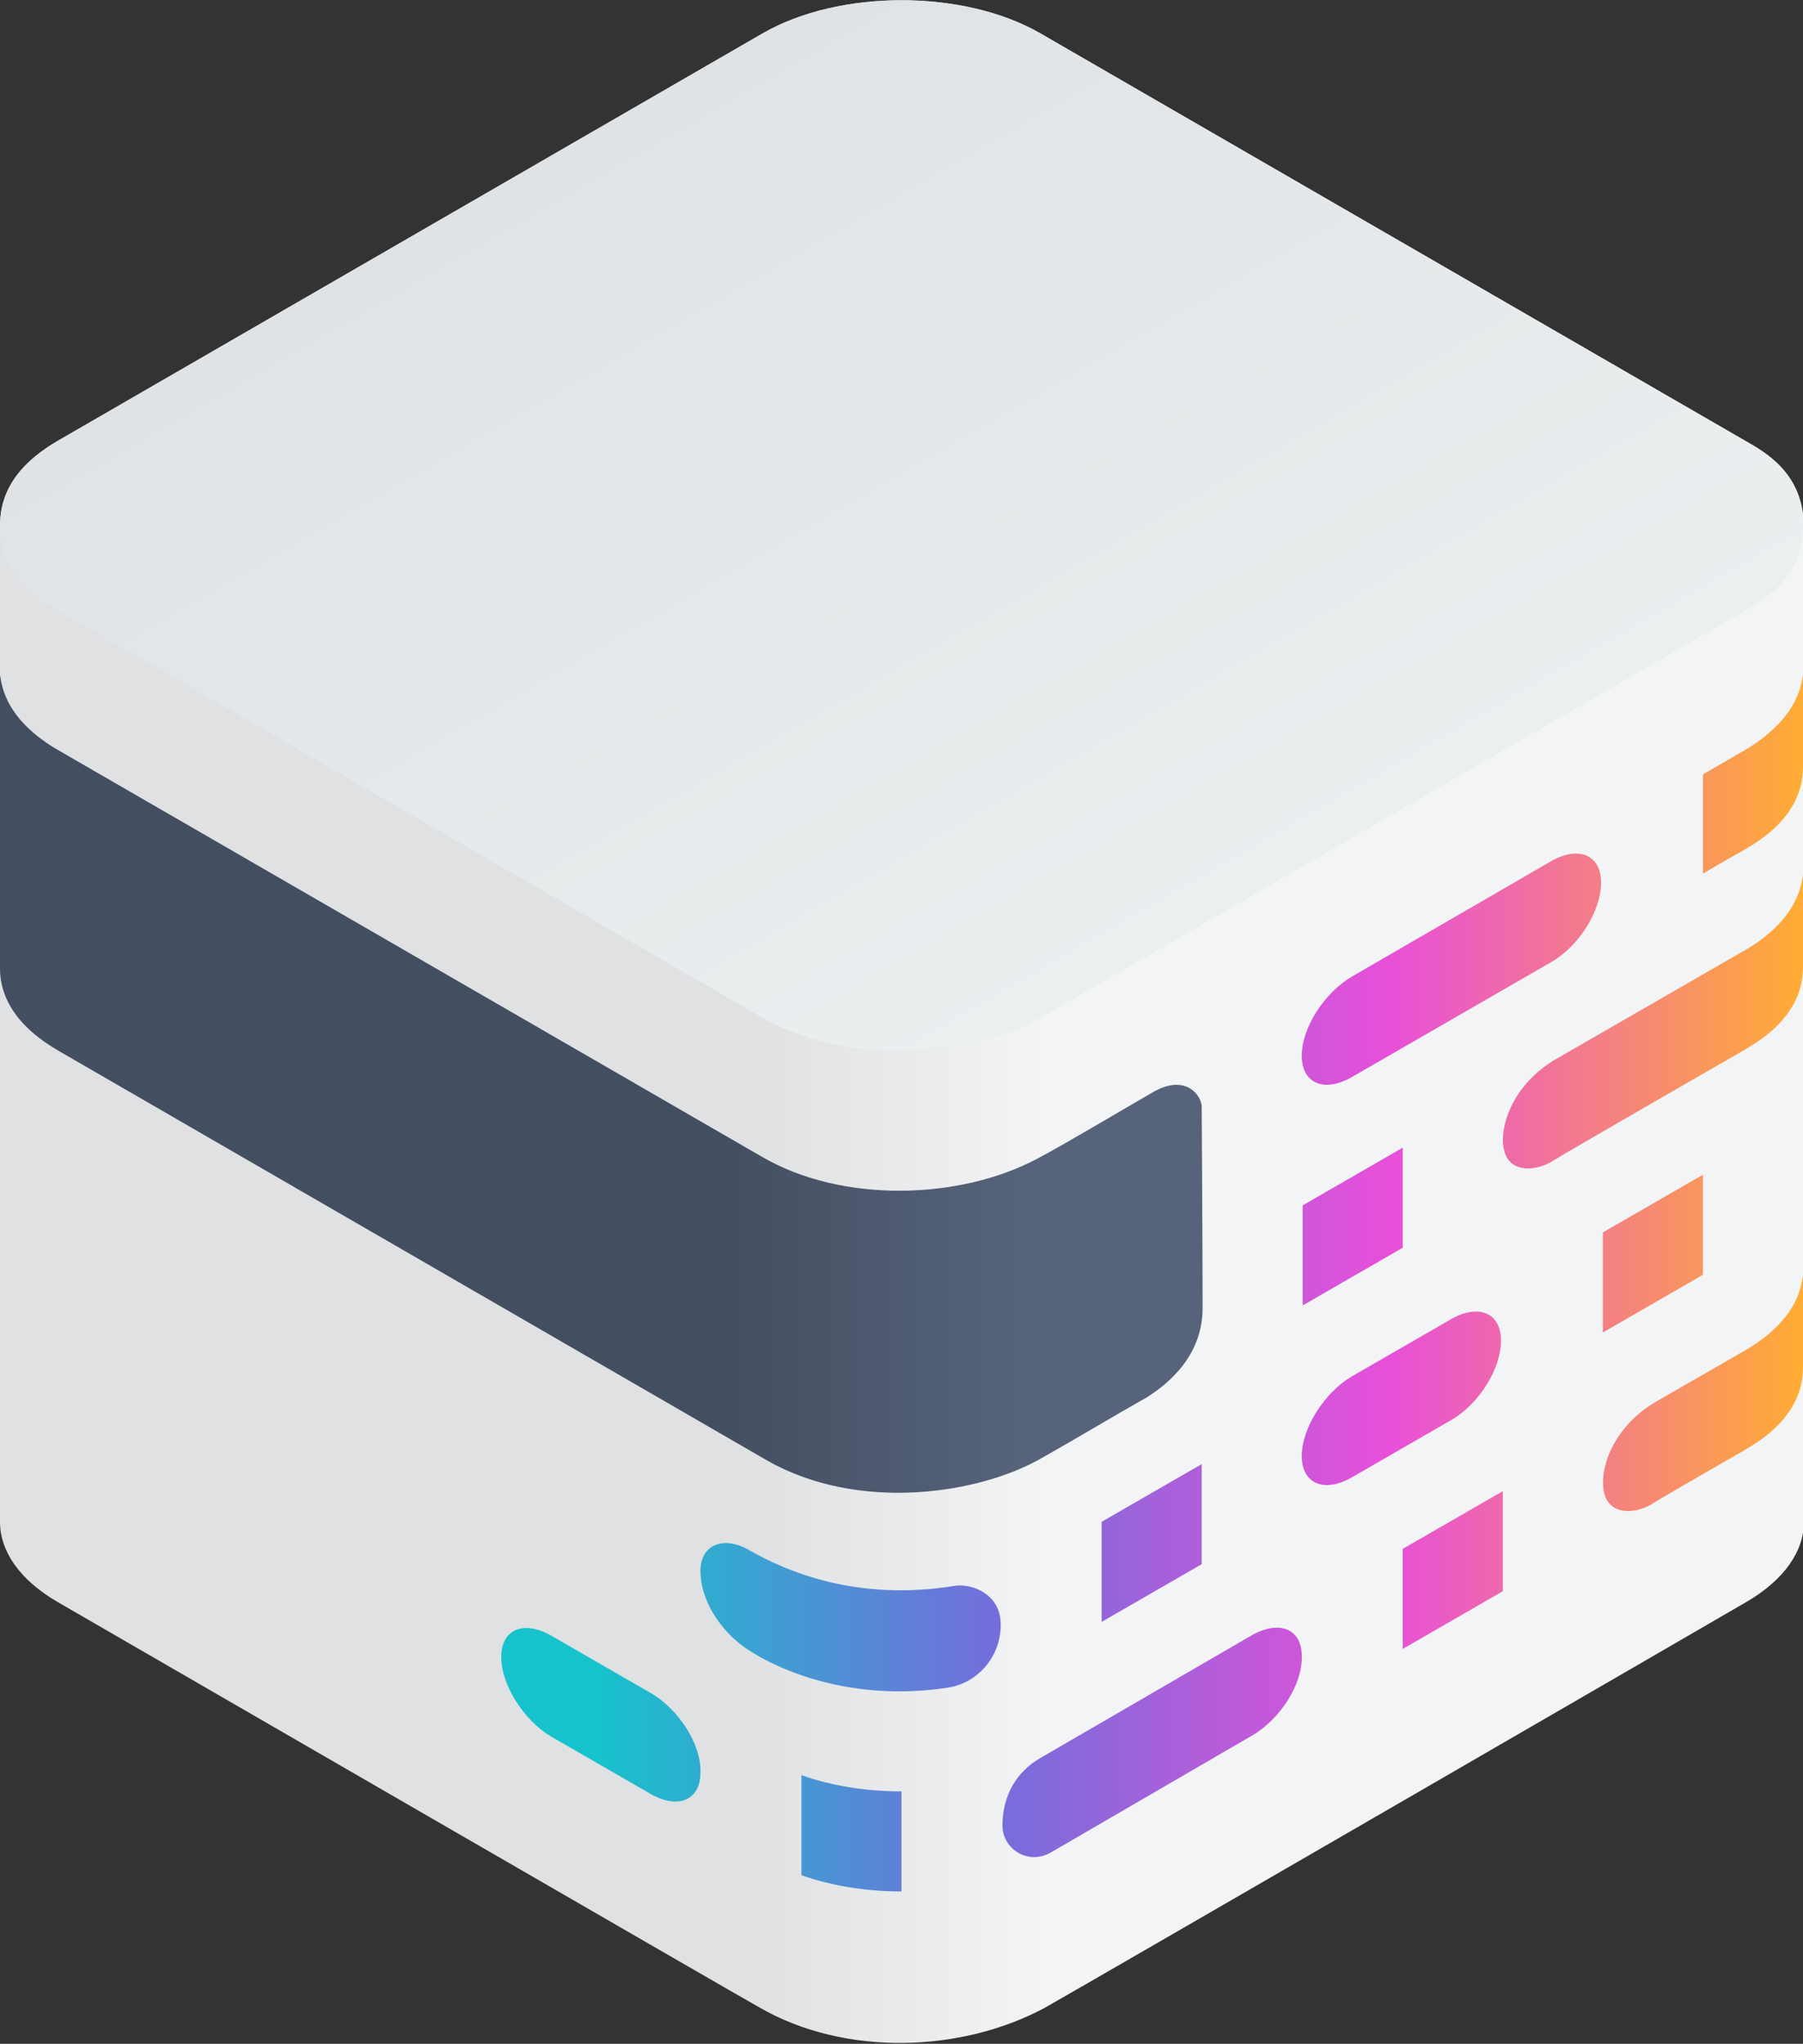 <?xml version="1.0" encoding="utf-8"?><!--Generator: Adobe Illustrator 25.4.1, SVG Export Plug-In . SVG Version: 6.00 Build 0)--><svg version="1.1" id="Layer_4" xmlns="http://www.w3.org/2000/svg" xmlns:xlink="http://www.w3.org/1999/xlink" x="0px" y="0px" viewBox="0 0 200 226.7" style="enable-background:new 0 0 200 226.7;" xml:space="preserve"><rect x="0" y="0" width="200" height="226.7" fill="#333333" stroke="none"/><style type="text/css">.st0{fill:url(#SVGID_1_);}
	.st1{fill:url(#SVGID_00000030483957128650174810000002153574831514451348_);}
	.st2{fill:#FFFFFF;}
	.st3{fill:url(#SVGID_00000020395696591200971220000005926680349964007330_);}
	
		.st4{clip-path:url(#SVGID_00000091717518199211850840000005577014151097530757_);fill:url(#SVGID_00000013159602612481405760000017417297217100667788_);}</style><g><g><linearGradient id="SVGID_1_" gradientUnits="userSpaceOnUse" x1="9.059906e-06" y1="114.687" x2="200.1" y2="114.687" gradientTransform="matrix(1 0 0 -1 0 228)"><stop offset="0" style="stop-color:#DFE1E3"/><stop offset="0.42" style="stop-color:#DFE1E3"/><stop offset="0.58" style="stop-color:#F2F4F5"/><stop offset="1" style="stop-color:#F2F4F5"/></linearGradient><path class="st0" d="M193.6,48.9L115.4,3.7c-8.5-4.9-22.3-4.9-30.8,0L6.4,48.9C2.8,51,0,53.9,0,58.3c0,1.8,0,110.5,0,110.5
			c0,3.2,2.1,6.4,6.4,8.9c0,0,77.8,45,77.9,45c9.4,5.4,22.3,5,31.6,0c3.4-1.9,76.8-44.4,77.8-45c4.3-2.5,6.4-5.7,6.4-8.9
			c0-2.5,0-106.5,0-110.5C200,52.5,195.9,50.2,193.6,48.9z"/><linearGradient id="SVGID_00000176033279606417089920000003545558584221175974_" gradientUnits="userSpaceOnUse" x1="72.544" y1="217.339" x2="127.529" y2="122.103" gradientTransform="matrix(1 0 0 -1 0 228)"><stop offset="0" style="stop-color:#E0E3E6"/><stop offset="1" style="stop-color:#EBEFF0"/></linearGradient><path style="fill:url(#SVGID_00000176033279606417089920000003545558584221175974_);" d="M193.6,48.9L115.4,3.7
			c-8.5-4.9-22.3-4.9-30.8,0L6.4,48.9C2.8,51,0,53.9,0,58.3s2.8,7.4,6.4,9.4l78.2,45.2c8.5,4.9,22.3,4.9,30.8,0l78.2-45.2
			c2.3-1.3,6.4-3.7,6.4-9.4S195.9,50.2,193.6,48.9z"/><path class="st2" d="M150,119.5L150,119.5L150,119.5L150,119.5L150,119.5L150,119.5z"/><linearGradient id="SVGID_00000148650986229611851890000015654956695435446196_" gradientUnits="userSpaceOnUse" x1="0" y1="107.761" x2="133.4" y2="107.761" gradientTransform="matrix(1 0 0 -1 0 228)"><stop offset="0" style="stop-color:#444E61"/><stop offset="0.6" style="stop-color:#444E61"/><stop offset="0.85" style="stop-color:#56637A"/><stop offset="1" style="stop-color:#56637A"/></linearGradient><path style="fill:url(#SVGID_00000148650986229611851890000015654956695435446196_);" d="M0,74.9c0.2,0.7,0.2,4.5,6.1,8.1
			l78.4,45.3c8.9,5.2,22,4.8,30.6,0.2c2.7-1.4,11.1-6.4,12.7-7.3c3.7-2.2,5.5,0.3,5.5,1.6c0,0.3,0.1,15.2,0.1,22.3
			c0,5.6-4.3,8.7-6.2,9.9c-3.9,2.2-7.7,4.5-11.6,6.7c-6.9,4-20.3,6.1-30.5,0.3L6.4,116.5c-1.3-0.8-6.4-3.7-6.4-9.1V74.9z"/><polygon points="172.2,128.8 172.2,128.8 172.2,128.8 		"/><path d="M144.4,161.5"/><polygon points="172.2,106.6 172.2,106.6 172.2,106.6 172.2,106.6 172.2,106.6 172.2,106.6 		"/><polygon points="161.1,157.4 161.1,157.4 161.1,157.4 161.1,157.4 161.1,157.4 161.1,157.4 		"/><path d="M150,119.5L150,119.5L150,119.5L150,119.5L150,119.5L150,119.5z"/><path d="M183.3,166.8"/><g><g><defs><path id="SVGID_00000065780311797835599280000013866570217596467334_" d="M155.6,171.8v11.1l0,0l11.1-6.4v-11.1L155.6,171.8
						L155.6,171.8z M188.9,130.3L188.9,130.3l-11.1,6.4v11.1l0,0l11.1-6.4V130.3z M155.6,138.4v-11.1l-11.1,6.4l0,0v11.1l0,0
						L155.6,138.4z M105.9,175.9c-11,1.8-18.8-1.7-22.7-3.9c-3-1.8-5.6-0.6-5.5,2.4c0.1,3.7,2.8,7,5.3,8.6
						c3.5,2.3,11.5,5.8,22.1,4.2c3.4-0.5,5.9-3.5,5.9-6.9C111.1,176.9,107.9,175.6,105.9,175.9z M133.3,173.5v-11.1l0,0l-11.1,6.4
						v11.1l0,0L133.3,173.5z M88.9,208c3.4,1.2,7.3,1.8,11.1,1.8v-11.1c-3.9,0-7.7-0.6-11.1-1.8V208z M72.2,187.8L72.2,187.8
						l-11.1-6.4l0,0l0,0l0,0c-3-1.7-5.5-0.7-5.5,2.4c0,3.1,2.5,7,5.5,8.8l0,0l0,0l11.1,6.4l0,0l0,0l0,0c3,1.7,5.5,0.7,5.5-2.4l0,0
						l0,0C77.8,193.5,75.3,189.6,72.2,187.8z M200,141.5v10.2c0,5.5-5.1,8.3-6.4,9.1c0,0-10.3,5.9-10.3,6c-2,1.2-4.9,1.3-5.4-1.4
						s1.2-7.4,6.1-10.1c2.6-1.5,9.9-5.7,9.9-5.7C199.8,146,199.8,142.2,200,141.5z M200,74.9v10.2c0,5.5-5.1,8.3-6.4,9.1
						c0,0-2,1.1-4.7,2.7v-11c2.9-1.7,5-2.9,5-2.9C199.8,79.3,199.8,75.5,200,74.9z M200,97.1v10.2c0,5.5-5.1,8.3-6.4,9.1
						c0,0-21.4,12.3-21.4,12.4c-2,1.2-4.9,1.3-5.4-1.4c-0.5-2.7,1.2-7.4,6.1-10.1c2.6-1.5,21-12.1,21-12.1
						C199.8,101.6,199.8,97.7,200,97.1z M138.9,192.5c3.1-1.8,5.6-5.7,5.5-8.8c0-3-2.4-4-5.4-2.4L115.4,195l0,0l0,0
						c-2.6,1.5-4.2,4.1-4.2,7.5c0,2.6,2.9,4.5,5.5,2.9L138.9,192.5z M144.4,161.5L144.4,161.5L144.4,161.5c0,3.1,2.5,4.1,5.5,2.4
						l0,0l0,0l0,0l11.1-6.4l0,0l0,0c3.1-1.8,5.5-5.7,5.5-8.8s-2.5-4.1-5.5-2.4l0,0l0,0l0,0l-11.1,6.4l0,0
						C146.9,154.5,144.4,158.4,144.4,161.5z M144.4,117.1L144.4,117.1L144.4,117.1c0,3.1,2.5,4.1,5.5,2.4l0,0l0,0l0,0l22.2-12.8l0,0
						l0,0c3.1-1.8,5.5-5.7,5.5-8.8c0-3.1-2.5-4.1-5.5-2.4l0,0l0,0l0,0L150,108.3l0,0C146.9,110.1,144.4,114,144.4,117.1z"/></defs><clipPath id="SVGID_00000033359604181114354890000011786015839622851498_"><use xlink:href="#SVGID_00000065780311797835599280000013866570217596467334_" style="overflow:visible;"/></clipPath><linearGradient id="SVGID_00000090992550032794007450000010118376990630494382_" gradientUnits="userSpaceOnUse" x1="9.059906e-06" y1="114.687" x2="200.1" y2="114.687" gradientTransform="matrix(1 0 0 -1 0 228)"><stop offset="0.33" style="stop-color:#16C3CC"/><stop offset="0.55" style="stop-color:#736EDB"/><stop offset="0.77" style="stop-color:#E84FD9"/><stop offset="1" style="stop-color:#FFAD33"/></linearGradient><path style="clip-path:url(#SVGID_00000033359604181114354890000011786015839622851498_);fill:url(#SVGID_00000090992550032794007450000010118376990630494382_);" d="
					M193.6,48.9L115.4,3.7c-8.5-4.9-22.3-4.9-30.8,0L6.4,48.9C2.8,51,0,53.9,0,58.3c0,1.8,0,110.5,0,110.5c0,3.2,2.1,6.4,6.4,8.9
					c0,0,77.8,45,77.9,45c9.4,5.4,22.3,5,31.6,0c3.4-1.9,76.8-44.4,77.8-45c4.3-2.5,6.4-5.7,6.4-8.9c0-2.5,0-106.5,0-110.5
					C200,52.5,195.9,50.2,193.6,48.9z"/></g></g></g></g></svg>